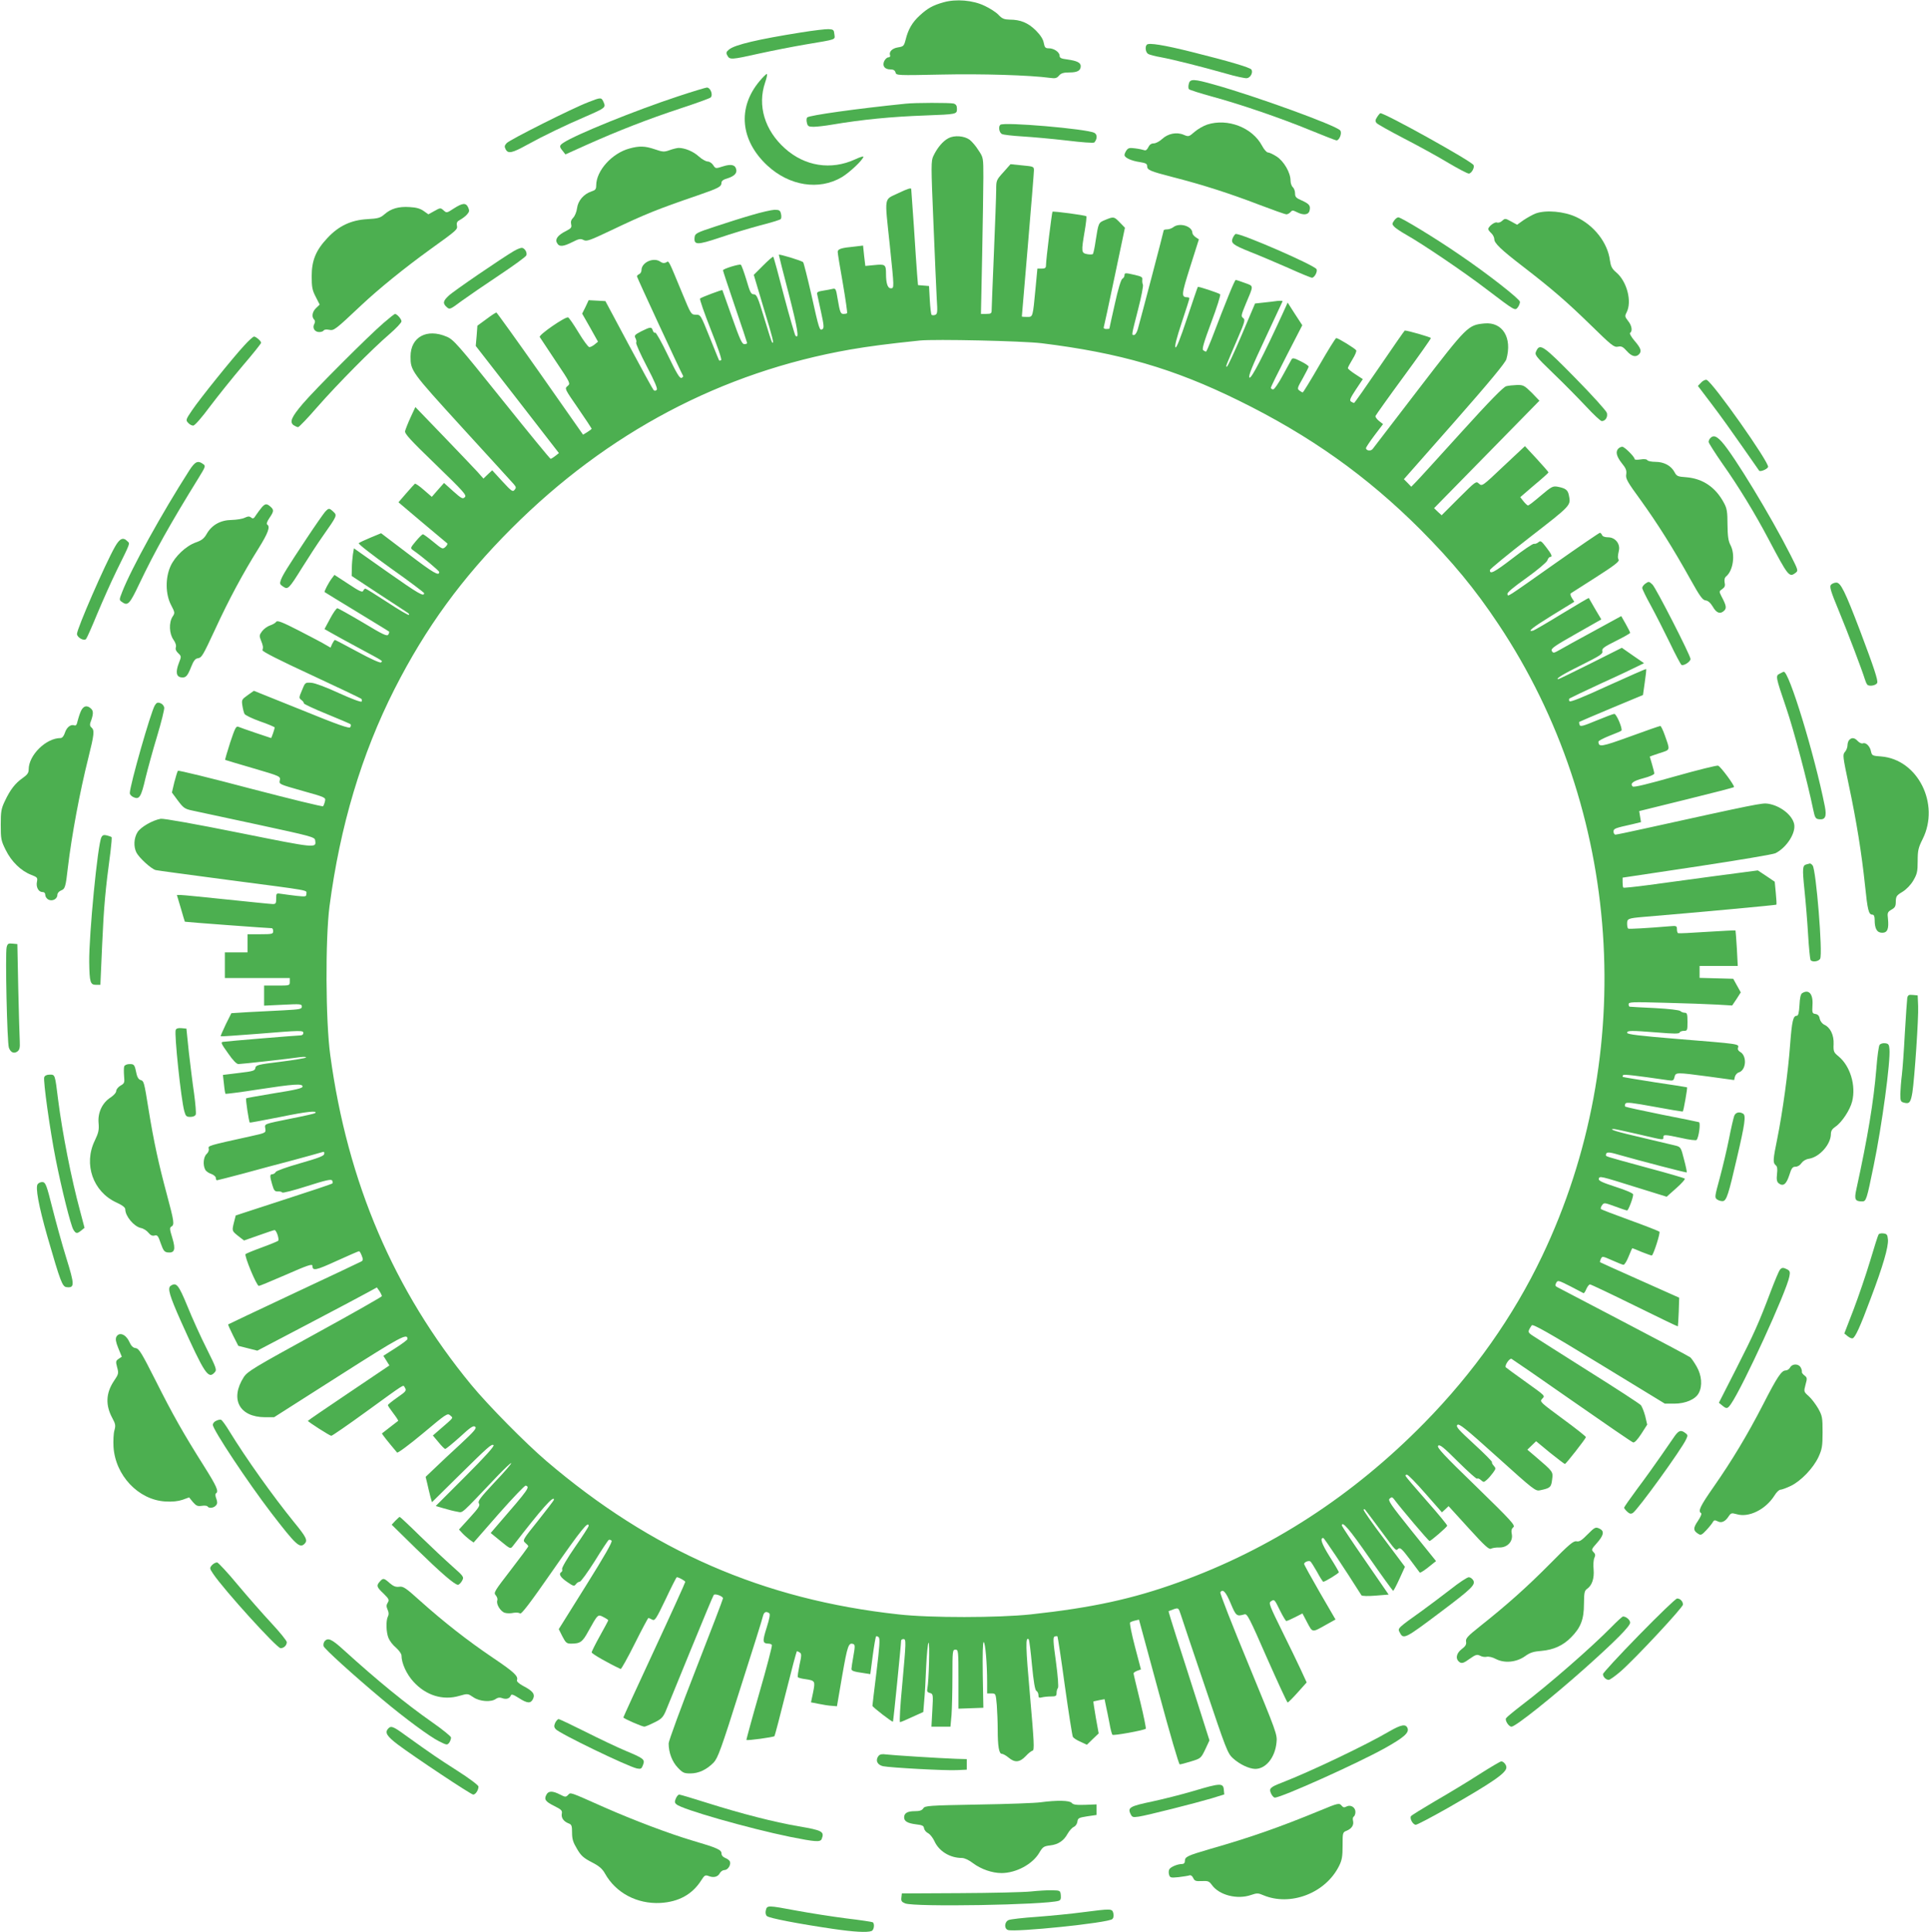 <?xml version="1.0" standalone="no"?>
<!DOCTYPE svg PUBLIC "-//W3C//DTD SVG 20010904//EN"
 "http://www.w3.org/TR/2001/REC-SVG-20010904/DTD/svg10.dtd">
<svg version="1.0" xmlns="http://www.w3.org/2000/svg"
 width="1278pt" height="1280pt" viewBox="0 0 1278 1280"
 preserveAspectRatio="xMidYMid meet">
<g transform="translate(0,1280) scale(0.1,-0.1)"
fill="#4caf50" stroke="none">
<path d="M6252 12785 c-71 -20 -106 -39 -159 -88 -49 -45 -76 -91 -93 -160
-11 -42 -14 -45 -51 -51 -38 -6 -61 -29 -52 -53 3 -7 -3 -13 -11 -13 -9 0 -21
-11 -28 -25 -14 -32 3 -55 42 -55 19 0 29 -6 33 -20 5 -20 11 -20 304 -14 270
6 586 -4 720 -22 34 -5 45 -2 59 15 14 16 30 21 69 21 53 0 75 12 75 42 0 23
-25 35 -88 44 -41 5 -52 10 -52 25 0 23 -37 49 -71 49 -23 0 -28 5 -34 36 -4
24 -22 52 -53 83 -51 50 -101 71 -173 71 -36 1 -50 6 -74 32 -16 17 -58 44
-93 60 -77 37 -188 46 -270 23z"/>
<path d="M5307 12585 c-283 -45 -438 -81 -477 -113 -19 -16 -21 -22 -11 -40
15 -29 27 -28 210 13 86 19 224 46 306 60 213 36 197 30 193 68 -3 29 -6 32
-38 34 -19 1 -102 -9 -183 -22z"/>
<path d="M7598 12504 c-14 -14 -8 -53 10 -62 9 -5 46 -15 82 -21 86 -16 275
-64 427 -107 68 -20 133 -34 144 -32 24 3 42 38 30 57 -9 14 -148 55 -396 117
-184 46 -284 62 -297 48z"/>
<path d="M5031 12261 c-146 -175 -126 -391 52 -557 146 -136 343 -167 494 -78
52 31 143 117 143 136 0 4 -25 -4 -55 -18 -159 -73 -333 -46 -465 73 -134 120
-183 284 -131 436 11 32 16 57 11 57 -4 0 -27 -22 -49 -49z"/>
<path d="M7876 12244 c-4 -15 -3 -31 1 -35 5 -5 74 -27 154 -49 191 -52 456
-143 653 -224 88 -36 164 -66 171 -66 19 0 38 50 24 66 -27 33 -561 227 -833
303 -138 39 -162 40 -170 5z"/>
<path d="M4490 12161 c-282 -93 -674 -252 -756 -306 -29 -19 -30 -26 -6 -55
l18 -23 140 63 c212 95 411 172 620 241 104 34 195 67 202 73 18 17 -1 66 -25
66 -10 -1 -97 -27 -193 -59z"/>
<path d="M3900 12124 c-106 -40 -523 -250 -543 -272 -15 -16 -16 -24 -7 -41
16 -31 42 -26 143 30 107 59 250 128 392 189 124 54 130 58 114 93 -15 33 -17
33 -99 1z"/>
<path d="M6000 12113 c-326 -33 -638 -77 -652 -91 -5 -5 -6 -21 -2 -36 5 -22
11 -26 44 -26 20 0 75 6 121 14 201 34 395 53 619 61 209 8 210 8 210 44 0 21
-6 30 -22 35 -24 6 -256 6 -318 -1z"/>
<path d="M9124 12025 c-13 -20 -14 -28 -4 -40 6 -8 89 -54 183 -103 95 -49
226 -121 292 -161 66 -39 127 -71 136 -71 18 0 41 42 31 57 -18 28 -584 343
-617 343 -2 0 -12 -11 -21 -25z"/>
<path d="M7999 11975 c-25 -8 -63 -30 -84 -48 -38 -33 -40 -34 -73 -20 -47 20
-104 8 -143 -28 -17 -16 -42 -29 -55 -29 -16 0 -28 -8 -36 -25 -8 -17 -17 -24
-27 -20 -8 3 -35 9 -60 12 -36 5 -46 3 -57 -12 -8 -11 -14 -25 -14 -32 0 -18
46 -39 103 -47 37 -6 47 -11 47 -26 0 -27 18 -34 176 -75 195 -50 372 -107
565 -181 92 -35 173 -64 182 -64 8 0 20 7 27 15 11 13 15 13 41 0 44 -23 78
-19 85 9 8 33 -1 45 -52 68 -37 16 -44 23 -44 47 0 16 -7 34 -15 41 -8 7 -15
27 -15 44 0 52 -44 128 -92 159 -23 15 -49 27 -58 27 -8 0 -26 20 -39 45 -64
120 -227 183 -362 140z"/>
<path d="M6627 11973 c-14 -13 -7 -52 11 -61 9 -5 71 -12 137 -16 66 -4 198
-16 293 -27 98 -12 177 -18 182 -13 20 23 21 53 0 64 -49 26 -603 74 -623 53z"/>
<path d="M6283 11884 c-35 -18 -73 -62 -99 -117 -16 -33 -16 -61 0 -438 9
-222 19 -450 22 -506 6 -90 5 -103 -10 -109 -9 -4 -20 -3 -24 0 -4 4 -9 49
-12 99 l-5 92 -36 3 -37 3 -6 72 c-3 40 -13 180 -21 312 -9 132 -17 246 -18
253 -1 9 -28 0 -84 -27 -99 -48 -93 -11 -58 -345 30 -290 30 -286 6 -286 -20
0 -31 34 -31 95 0 62 -5 66 -75 59 l-62 -6 -8 67 -7 68 -59 -7 c-86 -8 -109
-16 -109 -35 0 -9 15 -103 34 -208 18 -106 31 -195 28 -198 -3 -3 -13 -5 -23
-5 -20 0 -24 9 -40 103 -10 63 -13 68 -33 63 -11 -3 -40 -8 -64 -12 -33 -5
-41 -10 -38 -23 2 -9 14 -63 26 -120 19 -86 20 -105 9 -112 -19 -12 -22 -3
-74 231 -26 113 -50 208 -54 213 -10 10 -161 56 -161 49 0 -3 29 -120 66 -260
59 -230 71 -303 44 -276 -4 5 -39 124 -76 264 -36 140 -68 257 -71 259 -2 3
-32 -23 -66 -57 l-63 -63 66 -222 c61 -200 71 -241 55 -225 -3 2 -26 75 -52
161 -42 139 -50 157 -69 157 -18 0 -25 13 -49 96 -16 52 -32 97 -37 100 -10 6
-118 -27 -118 -37 0 -4 36 -113 80 -242 44 -128 80 -237 80 -240 0 -4 -8 -7
-19 -7 -15 0 -30 33 -81 178 -34 97 -63 178 -64 180 -4 3 -140 -48 -148 -56
-4 -4 28 -96 71 -205 44 -110 75 -200 69 -203 -5 -3 -11 -4 -13 -3 -2 2 -30
72 -63 154 -60 149 -60 150 -92 150 -31 0 -32 2 -89 140 -97 234 -88 217 -108
206 -13 -6 -24 -5 -38 5 -44 32 -125 -4 -125 -56 0 -11 -7 -23 -15 -26 -8 -4
-15 -10 -15 -15 0 -8 292 -637 306 -660 2 -4 -3 -9 -11 -13 -12 -4 -33 32 -90
150 -41 86 -79 153 -84 150 -5 -4 -12 3 -16 14 -8 26 -15 25 -76 -5 -44 -23
-48 -28 -39 -45 6 -11 8 -25 5 -30 -4 -6 28 -76 70 -157 54 -103 73 -149 66
-156 -7 -7 -14 -8 -21 -1 -5 5 -79 140 -164 299 l-155 290 -55 3 -56 3 -21
-45 -22 -44 53 -93 52 -93 -22 -18 c-12 -10 -28 -18 -35 -18 -8 0 -40 44 -72
97 -32 53 -63 98 -69 100 -19 6 -196 -116 -188 -130 4 -6 52 -79 106 -160 98
-146 99 -148 78 -165 -20 -17 -19 -18 70 -147 49 -71 89 -132 90 -135 0 -3
-13 -13 -29 -23 l-28 -17 -284 405 c-156 222 -287 404 -290 404 -4 1 -34 -19
-66 -43 l-60 -44 -5 -67 -6 -67 276 -355 275 -355 -24 -19 c-13 -10 -27 -19
-31 -19 -4 0 -149 177 -323 394 -291 363 -320 396 -365 415 -132 57 -240 -2
-240 -131 0 -95 4 -100 343 -472 177 -193 330 -362 341 -374 16 -19 17 -24 5
-38 -12 -15 -20 -9 -81 57 l-67 73 -29 -27 -29 -28 -38 43 c-22 24 -123 130
-226 237 l-187 194 -32 -69 c-17 -37 -33 -78 -36 -90 -4 -17 32 -57 203 -222
186 -180 206 -203 193 -216 -14 -14 -22 -10 -77 39 l-61 55 -41 -46 -40 -46
-52 45 c-29 26 -56 44 -60 42 -4 -3 -30 -32 -58 -64 l-51 -59 157 -133 c87
-73 161 -135 166 -139 4 -3 -1 -14 -12 -24 -18 -16 -21 -15 -79 33 -34 28 -65
51 -70 51 -5 0 -26 -21 -47 -46 -36 -43 -37 -46 -19 -59 62 -43 174 -137 174
-145 0 -29 -38 -7 -202 118 l-183 139 -70 -29 c-38 -16 -73 -32 -78 -37 -5 -5
91 -79 212 -166 122 -86 221 -161 221 -165 0 -26 -36 -5 -241 139 l-224 158
-7 -41 c-3 -23 -7 -64 -7 -92 l-1 -50 182 -120 c100 -65 186 -122 192 -126 6
-4 8 -9 5 -12 -3 -4 -67 34 -143 84 -75 49 -141 90 -145 90 -5 0 -11 -7 -15
-15 -4 -12 -26 -2 -98 46 l-92 60 -16 -21 c-23 -30 -54 -90 -49 -93 2 -2 99
-61 214 -131 116 -71 212 -129 213 -131 2 -2 0 -11 -5 -19 -8 -14 -34 -2 -168
79 -88 52 -165 95 -170 95 -6 0 -28 -31 -48 -69 l-37 -69 42 -24 c24 -14 108
-60 188 -103 169 -91 156 -83 144 -94 -5 -5 -68 23 -154 70 -80 43 -148 79
-151 79 -3 0 -11 -12 -18 -26 l-11 -25 -33 19 c-17 11 -96 52 -175 93 -113 58
-145 70 -152 59 -4 -7 -23 -18 -41 -24 -18 -6 -41 -23 -53 -39 -18 -24 -19
-31 -7 -60 14 -35 16 -45 10 -65 -3 -8 111 -66 321 -163 179 -83 329 -155 334
-159 4 -5 5 -13 2 -18 -4 -6 -65 17 -149 55 -84 39 -159 67 -183 69 -42 3 -42
3 -63 -49 -21 -49 -21 -52 -4 -65 10 -7 17 -17 16 -22 -1 -4 66 -36 150 -70
84 -34 155 -65 159 -68 4 -4 3 -13 -1 -20 -6 -11 -80 15 -323 114 l-316 127
-41 -29 c-39 -28 -41 -31 -35 -69 3 -22 10 -47 14 -55 5 -9 51 -31 104 -50 53
-18 96 -37 96 -40 0 -9 -21 -70 -24 -70 -3 0 -200 67 -218 75 -14 5 -22 -12
-53 -105 -20 -62 -35 -114 -33 -115 2 -1 85 -26 185 -55 181 -53 182 -54 177
-80 -6 -26 -5 -26 150 -70 154 -43 155 -44 149 -69 -3 -14 -9 -29 -12 -33 -4
-4 -220 49 -481 117 -260 69 -477 122 -481 118 -4 -4 -14 -39 -24 -76 l-16
-68 40 -54 c36 -48 46 -55 93 -65 29 -6 224 -48 433 -93 356 -77 380 -83 383
-104 8 -54 15 -55 -503 49 -288 58 -502 96 -520 93 -55 -10 -133 -55 -154 -89
-24 -39 -27 -95 -7 -135 19 -36 99 -109 128 -116 13 -3 228 -32 478 -65 565
-74 520 -66 520 -92 0 -19 -4 -20 -62 -14 -35 4 -80 10 -100 13 -38 6 -38 6
-38 -31 0 -31 -3 -36 -22 -36 -13 0 -149 14 -303 30 -154 16 -292 30 -307 30
l-26 0 26 -87 c14 -49 26 -89 27 -90 0 -2 554 -43 576 -43 5 0 9 -9 9 -20 0
-18 -7 -20 -85 -20 l-85 0 0 -60 0 -60 -75 0 -75 0 0 -85 0 -85 215 0 215 0 0
-25 c0 -25 -1 -25 -85 -25 l-85 0 0 -67 0 -66 125 6 c117 6 125 5 125 -12 0
-17 -12 -19 -122 -25 -68 -4 -173 -9 -234 -12 l-111 -7 -37 -74 c-20 -42 -35
-77 -34 -79 2 -2 112 6 243 16 294 24 305 24 305 5 0 -8 -8 -15 -18 -15 -20 0
-484 -38 -515 -43 -16 -2 -10 -14 33 -74 33 -48 57 -73 70 -73 19 0 328 34
410 46 25 3 41 2 37 -3 -5 -4 -81 -17 -170 -28 -148 -18 -162 -22 -165 -41 -3
-18 -14 -22 -109 -33 l-106 -13 7 -61 c3 -33 8 -62 10 -64 2 -2 98 10 212 28
242 37 299 41 299 20 0 -11 -45 -22 -185 -44 -102 -17 -187 -32 -189 -34 -5
-3 18 -155 24 -161 1 -1 94 16 205 38 175 36 247 43 228 25 -2 -3 -72 -19
-154 -35 -192 -39 -181 -35 -176 -68 4 -28 4 -28 -100 -51 -282 -62 -280 -62
-275 -82 3 -10 -3 -25 -14 -35 -21 -19 -26 -73 -9 -104 5 -10 23 -23 40 -28
16 -6 30 -18 30 -26 0 -9 3 -16 8 -16 4 0 81 20 172 44 91 25 240 65 332 89
92 25 176 48 188 52 17 6 21 3 18 -11 -2 -13 -39 -27 -158 -61 -88 -25 -158
-50 -163 -58 -4 -8 -15 -15 -22 -15 -18 0 -18 -12 -1 -70 11 -38 17 -45 37
-44 13 1 26 -2 29 -7 3 -5 77 14 164 42 126 40 161 48 167 37 4 -7 5 -16 1
-19 -4 -4 -150 -53 -324 -109 l-316 -103 -11 -43 c-15 -60 -15 -59 27 -93 l39
-30 97 34 c53 19 101 35 105 35 13 0 33 -62 24 -71 -5 -4 -53 -24 -108 -44
-55 -20 -103 -40 -108 -44 -10 -10 73 -211 88 -211 6 0 82 32 170 70 155 68
185 78 185 63 1 -35 21 -31 159 32 79 36 146 65 150 65 4 0 12 -14 18 -30 10
-25 9 -32 -5 -39 -9 -5 -210 -100 -447 -211 -236 -111 -431 -203 -433 -205 -2
-2 13 -34 32 -73 l35 -69 63 -16 63 -16 345 181 c190 100 368 194 396 210 l51
28 17 -24 c9 -14 16 -29 16 -34 0 -4 -200 -118 -443 -251 -403 -221 -446 -247
-471 -284 -94 -146 -31 -266 140 -267 l60 0 430 274 c413 263 454 285 454 244
0 -5 -36 -32 -80 -60 l-80 -51 20 -32 20 -32 -270 -182 c-149 -100 -270 -183
-270 -185 0 -6 145 -99 155 -99 6 0 109 71 230 159 265 192 245 180 256 163
14 -23 12 -26 -51 -70 -33 -23 -60 -45 -60 -49 0 -4 16 -28 36 -54 20 -26 34
-48 32 -50 -1 -1 -25 -19 -53 -41 -27 -21 -52 -40 -54 -42 -3 -2 39 -55 100
-127 4 -5 81 52 171 127 155 130 163 136 181 119 21 -19 28 -9 -77 -100 l-38
-33 37 -44 c20 -25 40 -45 45 -45 5 0 49 36 97 79 70 65 90 78 101 68 12 -9
-5 -29 -94 -112 -60 -55 -137 -127 -171 -160 l-63 -60 11 -45 c5 -25 15 -63
20 -84 l11 -39 166 164 c212 209 228 223 242 214 8 -5 -57 -77 -185 -205
l-198 -198 54 -16 c30 -9 70 -19 89 -22 39 -6 13 -29 263 234 49 51 91 91 94
88 3 -3 -46 -60 -110 -127 -96 -103 -113 -125 -104 -140 9 -14 -2 -30 -61 -95
l-71 -78 22 -24 c12 -13 34 -32 48 -43 l27 -19 167 191 c92 104 172 188 178
186 29 -9 24 -18 -184 -258 l-48 -56 65 -53 c66 -54 66 -54 83 -32 188 244
273 340 271 305 -1 -5 -48 -66 -105 -138 -102 -127 -104 -130 -85 -147 11 -9
20 -19 20 -23 0 -4 -52 -74 -116 -157 -108 -140 -115 -151 -100 -167 9 -10 14
-25 11 -34 -10 -24 22 -76 51 -83 13 -4 39 -4 56 0 17 3 36 2 43 -4 9 -8 66
67 221 290 185 266 234 326 234 290 0 -6 -41 -69 -91 -141 -50 -72 -88 -137
-85 -145 3 -7 1 -16 -4 -19 -21 -13 -8 -35 37 -66 42 -29 47 -30 58 -16 7 10
18 17 26 17 8 1 52 62 99 136 46 75 88 138 93 141 5 3 13 1 19 -5 7 -7 -46
-100 -170 -298 l-180 -288 24 -48 c22 -42 28 -48 57 -48 62 0 76 10 116 84 63
113 62 111 99 92 18 -9 32 -19 32 -21 0 -3 -25 -49 -55 -103 -30 -54 -55 -104
-55 -110 0 -9 110 -72 192 -110 4 -2 46 73 93 167 47 94 88 171 91 171 3 0 14
-5 25 -11 18 -9 25 2 89 135 38 81 71 146 74 146 13 0 56 -24 56 -31 0 -5 -92
-208 -205 -451 -113 -243 -205 -444 -205 -447 0 -7 124 -61 139 -61 6 0 35 12
65 27 46 22 58 34 75 72 10 25 85 208 166 406 81 198 150 364 154 368 10 10
61 -9 61 -23 0 -6 -81 -218 -180 -471 -99 -253 -180 -474 -180 -490 0 -61 23
-121 60 -160 33 -35 42 -39 84 -39 55 0 108 25 154 72 28 30 49 86 176 489 80
249 148 466 151 482 7 27 20 33 41 19 8 -5 3 -34 -17 -97 -29 -92 -27 -104 13
-105 9 0 19 -4 22 -9 3 -5 -34 -148 -83 -317 -49 -170 -87 -311 -86 -312 6 -6
179 18 186 25 3 5 37 133 75 286 38 152 71 277 74 277 3 0 11 -4 19 -9 12 -8
12 -19 -2 -82 -8 -40 -14 -77 -11 -81 2 -4 24 -10 48 -13 67 -10 68 -12 53
-88 l-14 -66 51 -10 c28 -6 67 -12 86 -13 l35 -3 35 204 c35 200 42 220 74
208 11 -4 11 -18 0 -79 -7 -40 -13 -78 -13 -85 -1 -13 15 -19 80 -28 l45 -7
16 122 c9 67 19 124 22 128 4 3 12 0 18 -6 9 -9 5 -64 -15 -229 -15 -120 -27
-221 -27 -225 0 -8 132 -110 136 -105 3 3 54 513 54 537 0 5 7 10 15 10 19 0
19 -9 -8 -307 -13 -134 -19 -243 -14 -243 5 0 41 15 81 34 l73 33 6 74 c4 41
10 143 13 227 4 84 11 155 16 158 9 6 2 -255 -8 -304 -4 -18 0 -25 17 -29 21
-6 22 -9 16 -115 l-6 -108 63 0 63 0 7 77 c3 42 6 156 6 255 0 171 1 178 20
178 19 0 20 -7 20 -195 l0 -196 83 3 82 3 -4 218 c-2 137 0 217 6 217 11 0 23
-145 23 -267 l0 -73 29 0 c28 0 28 -1 35 -77 3 -42 6 -115 6 -162 0 -112 9
-161 27 -161 8 0 28 -11 45 -25 41 -35 74 -32 113 9 17 19 38 35 46 37 13 3
10 55 -17 364 -29 327 -31 395 -8 373 3 -4 13 -80 21 -170 11 -113 20 -165 29
-171 8 -4 14 -17 14 -29 0 -16 4 -19 23 -14 12 3 39 6 60 6 32 0 37 3 37 23 0
13 4 27 9 33 5 5 0 76 -13 173 -19 135 -20 164 -9 168 8 3 16 3 19 1 2 -3 25
-151 49 -329 25 -178 49 -330 53 -337 4 -7 26 -22 50 -32 l43 -20 39 38 39 37
-19 105 c-10 58 -17 106 -16 107 0 0 17 4 37 8 l37 7 10 -49 c6 -26 16 -77 23
-113 6 -36 15 -69 19 -74 7 -7 202 28 221 40 3 2 -13 83 -37 181 -24 98 -44
181 -44 186 0 4 11 12 24 17 l25 9 -40 152 c-22 84 -36 155 -32 159 4 4 20 10
34 13 l25 6 130 -479 c75 -278 134 -480 140 -480 7 0 41 9 76 20 63 19 65 21
93 79 l28 60 -82 258 c-45 142 -107 334 -137 427 -30 93 -53 170 -52 171 2 1
17 7 34 13 31 10 32 10 47 -36 8 -26 81 -243 162 -482 138 -410 148 -437 183
-469 45 -41 107 -70 148 -71 70 0 131 74 141 174 6 54 1 66 -186 520 -106 256
-190 470 -186 476 16 25 36 4 68 -72 36 -86 40 -89 92 -74 18 6 33 -24 149
-289 72 -162 133 -295 137 -295 4 0 34 30 67 67 l59 66 -42 91 c-23 50 -74
154 -112 231 -95 193 -100 205 -82 216 22 14 23 13 59 -61 19 -38 38 -70 42
-70 5 0 31 11 58 25 l49 25 32 -61 c36 -67 30 -67 126 -13 l61 34 -104 179
c-57 99 -104 184 -104 189 0 12 29 24 41 17 5 -3 25 -35 45 -70 19 -36 38 -65
41 -65 12 0 103 56 103 63 0 4 -27 51 -61 104 -53 85 -66 123 -42 123 6 0 138
-198 253 -380 3 -5 45 -6 93 -2 l87 7 -155 225 c-85 123 -155 228 -155 232 0
35 50 -23 181 -212 84 -121 156 -220 159 -220 3 0 22 36 42 80 l36 79 -140
187 c-77 102 -137 188 -134 192 3 3 8 3 9 1 2 -2 46 -60 97 -129 115 -155 106
-146 124 -131 12 10 25 -2 77 -71 34 -46 64 -85 65 -87 4 -4 36 17 78 52 l30
24 -162 201 c-140 175 -159 202 -145 213 12 11 17 11 27 -2 52 -69 230 -279
237 -279 9 0 112 89 117 101 2 4 -59 78 -135 164 -76 86 -139 160 -141 166 -2
5 2 9 10 8 7 0 62 -56 122 -125 l109 -124 22 20 22 21 132 -145 c107 -118 136
-144 149 -137 10 5 35 9 56 8 52 -1 91 40 82 88 -5 23 -2 36 10 46 15 12 -11
41 -247 271 -215 208 -262 259 -251 269 10 11 35 -9 132 -106 66 -65 122 -116
126 -112 4 4 16 0 26 -10 17 -15 19 -15 39 3 12 10 30 32 41 47 19 26 19 29 4
46 -9 10 -14 20 -11 23 3 3 -50 57 -118 119 -104 96 -123 116 -112 128 11 12
54 -23 265 -213 241 -217 253 -227 283 -220 68 14 74 20 80 71 7 53 8 51 -111
153 l-53 45 29 28 29 28 92 -76 c51 -41 96 -75 99 -75 7 1 135 164 139 178 1
4 -67 58 -153 121 -149 110 -154 114 -138 132 21 23 29 15 -116 119 -63 45
-119 86 -123 90 -12 10 23 62 37 57 6 -3 187 -127 401 -277 215 -150 397 -275
405 -277 10 -2 29 19 54 57 l39 61 -13 56 c-8 30 -21 63 -29 73 -9 10 -164
111 -346 225 -181 115 -347 219 -367 233 -38 25 -39 27 -10 71 7 10 109 -47
446 -253 l436 -266 62 0 c75 0 142 29 163 71 25 47 19 117 -14 174 -16 28 -35
56 -43 62 -7 6 -204 111 -438 233 -234 122 -433 227 -443 232 -14 7 -15 13 -7
28 10 19 14 18 93 -22 45 -24 85 -44 88 -46 4 -1 12 11 19 28 7 16 18 30 24
30 6 0 139 -63 295 -140 156 -77 285 -139 287 -138 1 2 4 45 6 96 l3 94 -260
116 c-143 64 -262 117 -264 119 -2 1 0 12 5 22 9 19 11 19 74 -9 36 -16 70
-30 76 -30 7 0 22 25 34 55 12 30 23 55 24 55 2 0 31 -11 65 -26 35 -14 64
-24 66 -22 15 20 56 151 49 157 -5 5 -92 39 -194 76 -102 37 -188 70 -193 74
-4 4 -1 15 7 26 13 18 16 17 85 -8 40 -15 76 -27 81 -27 8 0 40 83 40 106 0 8
-49 29 -115 50 -89 29 -115 41 -113 53 5 21 7 20 247 -55 l203 -63 64 57 c35
31 60 59 56 63 -4 4 -117 37 -252 73 -293 80 -270 73 -270 85 0 19 18 20 81 1
148 -42 451 -121 454 -118 2 2 -6 41 -18 86 -20 80 -22 83 -57 92 -19 5 -116
28 -215 51 -169 39 -233 58 -195 59 8 0 82 -16 164 -35 172 -40 166 -40 166
-20 0 19 8 19 120 -5 51 -12 96 -17 100 -13 15 16 28 114 16 118 -6 2 -117 25
-246 50 -129 26 -238 50 -242 53 -4 4 -4 13 1 20 6 11 44 6 192 -21 101 -19
186 -33 188 -31 5 4 32 157 28 160 -1 1 -96 16 -212 33 -115 18 -211 34 -214
36 -2 3 -1 8 3 12 6 6 76 -2 297 -34 33 -5 37 -3 43 21 8 32 9 32 228 3 l167
-23 5 22 c4 13 15 26 27 29 49 16 54 111 7 136 -12 7 -17 17 -13 28 7 25 8 24
-397 57 -258 21 -338 31 -338 41 0 16 24 16 204 2 105 -9 141 -9 144 0 2 6 15
11 28 11 23 0 24 3 24 60 0 51 -3 60 -18 60 -10 0 -23 5 -29 11 -7 7 -76 15
-170 20 -87 4 -161 8 -165 9 -5 0 -8 7 -8 16 0 16 21 16 243 10 133 -3 287 -9
342 -12 l101 -6 29 43 28 44 -25 45 -25 45 -112 3 -111 3 0 39 0 40 127 0 126
0 -6 116 c-4 64 -8 118 -9 119 -2 2 -86 -3 -188 -9 -102 -7 -188 -11 -192 -9
-5 2 -8 15 -8 27 0 21 -3 23 -47 19 -154 -13 -269 -19 -275 -16 -5 2 -8 17 -8
33 0 33 5 36 110 45 361 30 876 78 879 81 2 2 0 37 -4 78 l-7 74 -56 38 -56
37 -281 -37 c-154 -21 -353 -48 -443 -60 -90 -12 -165 -20 -167 -17 -3 2 -5
18 -5 35 l0 31 493 74 c270 41 505 80 520 88 75 38 138 137 123 196 -15 60
-94 120 -173 132 -37 6 -74 -1 -818 -165 -99 -22 -186 -40 -192 -40 -7 0 -13
9 -13 20 0 20 7 23 129 50 l53 13 -6 36 -6 37 312 77 c171 42 314 79 316 82 7
7 -88 136 -105 142 -9 3 -137 -29 -286 -71 -176 -50 -273 -74 -280 -67 -20 20
3 37 72 55 39 10 71 24 71 31 0 6 -7 34 -15 61 -8 27 -15 50 -15 51 0 1 29 11
65 23 74 24 71 15 33 123 -11 31 -24 57 -28 57 -5 0 -95 -31 -201 -70 -191
-69 -208 -72 -209 -34 0 6 33 23 73 39 39 15 75 30 79 34 10 10 -32 111 -47
111 -7 0 -60 -20 -118 -44 -89 -37 -107 -42 -112 -29 -3 9 -4 18 -2 20 3 2 98
43 213 91 l209 87 12 85 c7 46 11 86 9 87 -2 2 -115 -48 -252 -110 -165 -76
-251 -111 -256 -103 -4 6 -4 14 0 18 4 3 99 49 212 101 113 51 222 103 243
114 l39 19 -74 51 -73 51 -207 -104 c-114 -57 -211 -104 -214 -104 -23 0 34
35 156 95 122 61 140 73 136 90 -5 18 9 28 89 68 52 26 95 50 95 54 0 5 -14
31 -30 60 l-29 51 -183 -100 c-101 -55 -202 -110 -225 -124 -39 -22 -43 -23
-52 -7 -8 15 14 31 159 113 l169 96 -41 69 c-22 39 -41 71 -42 73 -2 1 -81
-46 -177 -104 -96 -59 -182 -109 -191 -112 -46 -12 -6 20 127 102 l145 89 -16
25 c-9 14 -12 27 -7 31 5 3 80 51 166 106 116 74 156 104 151 115 -7 17 -7 22
2 65 8 44 -26 85 -72 85 -22 0 -37 6 -40 15 -4 8 -10 15 -14 15 -5 0 -138 -91
-297 -203 -339 -239 -310 -220 -316 -203 -4 9 39 45 125 106 74 53 133 103
139 116 4 13 13 24 19 24 17 0 11 16 -26 64 -32 42 -38 46 -52 33 -10 -8 -22
-12 -29 -10 -7 2 -71 -41 -143 -97 -121 -93 -151 -108 -149 -77 0 7 119 104
264 217 277 215 273 210 259 279 -7 35 -22 46 -74 56 -32 6 -41 1 -112 -59
-42 -36 -80 -66 -85 -65 -4 0 -18 13 -30 28 l-21 27 93 80 c52 43 94 81 94 84
0 3 -35 43 -78 90 l-78 84 -142 -133 c-139 -132 -142 -134 -162 -116 -20 19
-21 17 -134 -95 l-114 -114 -25 23 -25 24 349 356 349 356 -51 53 c-49 48 -56
52 -98 51 -25 -1 -57 -4 -71 -8 -18 -4 -113 -101 -294 -301 -147 -162 -282
-311 -301 -330 l-34 -35 -24 25 -25 25 335 380 c233 265 337 391 344 415 40
142 -25 248 -145 237 -109 -11 -113 -14 -435 -433 -162 -211 -300 -391 -306
-399 -12 -16 -44 -11 -44 6 0 5 25 43 56 84 l57 75 -27 21 c-15 12 -25 27 -23
33 3 7 86 124 186 260 100 136 181 251 181 256 0 6 -153 50 -173 50 -2 0 -77
-108 -167 -240 -90 -132 -166 -240 -169 -240 -3 0 -12 4 -20 9 -12 8 -6 22 32
80 l46 69 -49 32 c-28 18 -50 36 -50 41 0 5 14 31 31 59 17 27 28 54 24 59 -7
12 -119 81 -132 81 -5 0 -55 -81 -112 -180 -57 -99 -107 -180 -110 -180 -4 0
-14 6 -23 13 -15 11 -12 19 23 80 21 38 39 73 39 78 0 5 -23 21 -52 35 -43 22
-54 24 -61 13 -4 -8 -31 -56 -58 -106 -28 -52 -56 -93 -64 -93 -8 0 -15 5 -15
11 0 6 47 101 104 212 l104 202 -49 75 -48 75 -34 -75 c-131 -285 -208 -433
-219 -422 -9 9 16 71 102 254 62 134 115 246 117 251 3 4 -13 5 -34 3 -21 -3
-63 -8 -93 -11 l-55 -6 -89 -210 c-49 -115 -93 -209 -98 -209 -9 0 -8 1 72
188 48 111 51 124 36 135 -15 11 -13 19 17 92 54 128 55 118 -5 140 -29 11
-57 20 -61 20 -7 0 -62 -135 -160 -392 -18 -46 -34 -83 -37 -83 -3 0 -11 4
-18 9 -10 6 2 48 53 185 37 98 63 181 59 186 -11 9 -144 53 -148 49 -2 -2 -34
-96 -71 -207 -45 -136 -71 -200 -77 -194 -7 7 7 61 41 164 28 84 51 156 51
161 0 4 -6 7 -12 7 -43 1 -42 14 17 201 l58 183 -21 14 c-12 8 -22 21 -22 28
0 45 -84 71 -126 39 -10 -8 -29 -15 -41 -15 -13 0 -23 -3 -23 -6 0 -7 -155
-597 -172 -656 -6 -21 -17 -38 -25 -38 -17 0 -18 -7 27 169 22 85 36 159 32
165 -3 6 -5 20 -4 32 3 17 -5 22 -48 32 -65 15 -70 15 -70 -3 0 -7 -6 -18 -14
-22 -9 -5 -29 -70 -50 -167 -20 -88 -36 -161 -36 -163 0 -2 -9 -3 -21 -3 -13
0 -19 5 -16 13 2 6 35 157 72 335 l68 323 -34 35 c-38 39 -40 40 -96 17 -46
-19 -45 -18 -64 -138 -6 -44 -15 -83 -18 -88 -4 -4 -22 -4 -39 -1 -38 8 -39
15 -16 151 9 52 14 97 11 100 -8 7 -218 35 -224 30 -4 -5 -43 -317 -43 -354 0
-18 -6 -23 -28 -23 l-29 0 -12 -127 c-19 -199 -17 -193 -57 -193 -19 0 -34 1
-34 3 0 1 18 214 40 472 22 259 40 482 40 496 0 25 -2 26 -77 33 l-78 8 -47
-53 c-47 -52 -48 -54 -48 -118 0 -36 -7 -223 -15 -416 -8 -192 -15 -362 -15
-377 0 -25 -3 -28 -36 -28 l-35 0 8 388 c4 213 8 446 8 517 0 130 0 131 -33
180 -17 28 -44 58 -58 69 -36 26 -101 31 -141 10z m617 -1358 c518 -64 874
-167 1307 -380 472 -232 849 -500 1204 -855 211 -212 361 -393 516 -626 820
-1229 931 -2845 289 -4189 -190 -398 -453 -771 -780 -1104 -473 -482 -1018
-836 -1626 -1055 -307 -111 -575 -169 -980 -213 -214 -23 -668 -24 -878 0
-896 98 -1635 421 -2332 1016 -139 119 -385 368 -498 505 -512 622 -820 1341
-934 2185 -31 225 -33 767 -5 985 70 532 212 1008 431 1440 207 407 446 735
776 1065 635 635 1392 1035 2242 1184 121 21 250 38 463 60 103 10 677 -3 805
-18z"/>
<path d="M4170 11816 c-115 -31 -219 -146 -220 -243 0 -27 -5 -33 -33 -42 -50
-17 -88 -61 -94 -111 -3 -24 -15 -52 -25 -62 -14 -14 -18 -27 -14 -44 5 -20 0
-27 -31 -43 -57 -28 -77 -55 -63 -80 14 -28 40 -26 102 5 43 22 54 24 74 14
20 -11 40 -4 181 63 229 109 303 139 577 233 139 48 156 57 156 84 0 11 13 21
39 28 44 14 64 33 59 58 -6 32 -33 39 -87 22 -50 -16 -50 -16 -66 8 -8 13 -25
24 -37 24 -11 0 -38 15 -59 34 -36 33 -92 56 -134 56 -11 -1 -38 -7 -59 -15
-36 -13 -46 -12 -98 6 -65 22 -103 23 -168 5z"/>
<path d="M3007 11419 c-47 -31 -48 -31 -68 -13 -20 18 -22 18 -61 -4 l-40 -22
-31 22 c-22 16 -50 24 -93 26 -73 5 -124 -10 -167 -48 -28 -24 -42 -28 -114
-32 -106 -6 -188 -44 -262 -123 -78 -82 -106 -150 -106 -255 0 -73 4 -93 27
-137 l26 -51 -24 -23 c-25 -24 -31 -58 -13 -76 7 -7 8 -17 1 -30 -14 -26 3
-53 33 -53 13 0 27 5 30 11 4 6 19 7 35 4 32 -7 39 -2 213 162 118 111 289
249 452 367 189 136 187 135 182 163 -3 18 2 27 22 37 14 8 35 23 45 35 16 18
17 25 8 46 -15 33 -37 31 -95 -6z"/>
<path d="M4980 11375 c-63 -18 -173 -53 -245 -77 -119 -39 -130 -45 -133 -69
-6 -53 15 -54 165 -4 76 26 196 62 267 81 71 18 133 37 138 42 5 5 6 21 2 36
-5 22 -11 26 -43 26 -20 -1 -88 -16 -151 -35z"/>
<path d="M10175 11386 c-21 -8 -58 -29 -82 -45 l-42 -30 -40 22 c-38 21 -40
21 -59 4 -10 -10 -26 -15 -35 -11 -15 5 -57 -27 -57 -44 0 -5 9 -17 20 -27 11
-10 20 -28 20 -40 0 -26 44 -69 190 -181 193 -149 289 -232 448 -387 139 -136
155 -149 181 -144 23 5 33 0 59 -29 31 -35 59 -43 80 -22 20 20 14 40 -28 89
-23 27 -36 50 -30 54 17 11 11 49 -14 79 -21 27 -22 32 -10 55 38 72 3 207
-69 267 -28 24 -35 39 -41 79 -15 117 -105 232 -223 287 -81 38 -201 48 -268
24z"/>
<path d="M9236 11338 c-14 -20 -14 -24 1 -40 9 -10 44 -33 77 -52 109 -61 388
-250 534 -362 191 -145 189 -144 208 -120 8 11 14 27 14 36 0 18 -217 188
-403 314 -154 106 -384 246 -403 246 -7 0 -20 -10 -28 -22z"/>
<path d="M8168 11225 c-16 -36 -2 -47 120 -96 59 -23 171 -71 249 -105 77 -35
148 -64 155 -64 17 0 39 42 30 57 -18 28 -489 233 -534 233 -5 0 -13 -11 -20
-25z"/>
<path d="M3405 11137 c-74 -43 -400 -265 -432 -296 -38 -35 -41 -51 -13 -76
19 -17 22 -16 97 40 43 31 156 109 251 172 96 64 176 122 179 131 7 18 -9 46
-28 50 -8 1 -32 -8 -54 -21z"/>
<path d="M2541 10660 c-99 -85 -454 -440 -534 -534 -76 -89 -90 -122 -62 -143
11 -7 24 -13 30 -13 6 0 64 60 127 133 136 155 364 385 478 483 44 38 80 76
80 85 0 15 -30 49 -43 49 -4 0 -38 -27 -76 -60z"/>
<path d="M1619 10512 c-77 -83 -296 -355 -347 -431 -41 -60 -42 -65 -26 -82 9
-11 25 -19 34 -19 10 0 56 52 112 128 53 70 150 191 217 270 67 78 121 146
121 151 0 11 -34 41 -47 41 -6 0 -35 -26 -64 -58z"/>
<path d="M10178 10474 c-12 -25 -8 -31 113 -148 69 -66 166 -165 216 -218 50
-54 97 -98 105 -98 24 0 41 27 34 54 -3 13 -97 117 -208 230 -214 218 -236
233 -260 180z"/>
<path d="M11271 10266 l-22 -23 94 -124 c52 -68 142 -194 201 -279 59 -85 109
-157 111 -159 9 -8 53 10 59 25 10 27 -366 561 -407 577 -8 3 -25 -5 -36 -17z"/>
<path d="M11332 9898 c-7 -7 -12 -18 -12 -26 0 -7 42 -73 92 -145 106 -150
215 -328 308 -505 127 -240 134 -249 175 -218 20 15 19 17 -32 118 -132 261
-378 665 -456 751 -36 39 -55 45 -75 25z"/>
<path d="M10722 9828 c-20 -20 -13 -51 22 -96 28 -34 34 -49 30 -75 -5 -28 7
-49 96 -171 110 -153 211 -312 329 -524 63 -113 81 -138 101 -140 17 -2 32
-16 48 -42 24 -43 50 -51 76 -25 16 17 13 34 -20 96 -15 30 -15 32 6 46 17 12
21 22 16 43 -3 19 0 33 10 41 47 39 62 146 28 209 -14 27 -18 58 -19 135 0 84
-4 107 -23 142 -55 104 -140 162 -250 171 -57 4 -64 7 -78 34 -22 42 -70 68
-126 68 -26 0 -50 5 -54 11 -4 7 -21 9 -45 5 -22 -3 -39 -3 -39 2 0 15 -67 82
-82 82 -8 0 -19 -5 -26 -12z"/>
<path d="M1254 9683 c-180 -281 -383 -647 -445 -806 -19 -49 -20 -52 -3 -64
41 -30 52 -18 118 121 100 210 204 396 392 700 46 75 48 79 29 92 -34 25 -53
16 -91 -43z"/>
<path d="M1734 9438 c-11 -13 -28 -36 -38 -51 -14 -23 -20 -26 -32 -16 -11 9
-20 9 -42 -1 -15 -8 -54 -14 -88 -15 -73 -1 -131 -33 -165 -93 -17 -30 -34
-43 -72 -56 -65 -23 -139 -93 -168 -159 -34 -77 -33 -183 4 -255 26 -50 27
-53 10 -78 -25 -39 -22 -113 6 -152 14 -20 20 -39 16 -51 -4 -13 2 -26 16 -39
21 -20 21 -22 4 -65 -23 -60 -17 -91 16 -95 31 -4 41 8 67 73 13 34 26 51 40
53 29 5 32 9 120 198 88 191 182 366 284 529 65 104 80 146 58 160 -6 4 0 21
15 43 30 44 31 54 7 75 -25 22 -35 21 -58 -5z"/>
<path d="M2153 9408 c-11 -13 -65 -90 -120 -173 -132 -199 -160 -245 -172
-277 -9 -25 -7 -30 14 -44 33 -22 38 -17 126 124 40 64 102 160 139 212 94
134 95 135 68 160 -27 25 -30 25 -55 -2z"/>
<path d="M762 9178 c-65 -114 -252 -543 -252 -578 0 -23 45 -49 60 -34 5 5 39
81 75 169 37 88 94 216 128 285 93 189 89 177 71 194 -28 29 -51 19 -82 -36z"/>
<path d="M10902 8934 c-12 -8 -22 -22 -22 -29 0 -8 26 -61 57 -117 31 -57 87
-167 125 -245 37 -78 73 -145 78 -148 14 -9 60 21 60 39 0 23 -228 469 -252
493 -22 21 -25 22 -46 7z"/>
<path d="M12130 8925 c-10 -12 -1 -43 53 -173 60 -145 154 -393 172 -452 4
-14 11 -30 16 -36 12 -14 59 -6 66 12 6 17 -21 99 -113 343 -101 265 -129 321
-158 321 -13 0 -29 -7 -36 -15z"/>
<path d="M11792 8337 c-30 -14 -29 -18 42 -227 50 -146 140 -486 178 -670 12
-58 16 -65 39 -68 42 -5 52 18 39 85 -68 343 -240 905 -273 892 -1 0 -13 -5
-25 -12z"/>
<path d="M1026 8127 c-26 -41 -166 -531 -166 -582 0 -9 11 -21 25 -27 38 -17
50 1 79 127 15 61 49 186 77 278 28 93 49 178 47 189 -2 12 -13 25 -25 29 -18
7 -26 4 -37 -14z"/>
<path d="M534 8084 c-8 -19 -17 -49 -21 -65 -4 -21 -10 -28 -20 -25 -24 9 -51
-12 -63 -49 -7 -22 -18 -35 -29 -35 -96 0 -211 -113 -211 -208 0 -23 -9 -35
-40 -57 -49 -34 -83 -78 -118 -153 -24 -50 -27 -69 -27 -157 0 -93 2 -105 33
-167 38 -77 101 -138 168 -164 41 -16 44 -19 39 -45 -8 -35 10 -69 35 -69 13
0 20 -7 20 -20 0 -10 9 -24 20 -30 26 -14 60 3 60 31 0 11 10 23 24 29 27 10
31 22 46 155 25 210 78 496 136 727 38 152 41 180 20 198 -10 8 -12 19 -7 33
20 53 21 76 5 91 -27 27 -54 20 -70 -20z"/>
<path d="M12252 7898 c-7 -7 -12 -23 -12 -37 0 -13 -8 -33 -17 -43 -16 -18
-14 -30 25 -216 52 -244 86 -458 108 -667 17 -165 24 -195 49 -195 10 0 15
-11 15 -34 0 -59 15 -86 50 -86 35 0 45 26 38 94 -5 38 -2 44 23 59 24 13 29
23 29 54 1 34 5 41 44 64 27 17 55 46 72 75 25 43 29 59 29 129 0 70 4 88 33
146 116 232 -32 527 -274 547 -58 4 -62 6 -68 32 -6 35 -34 63 -54 55 -8 -3
-23 3 -34 15 -21 23 -39 25 -56 8z"/>
<path d="M672 7253 c-25 -46 -83 -647 -81 -828 2 -131 7 -150 44 -150 l30 0
12 270 c11 248 21 360 55 612 6 51 10 94 7 97 -2 2 -16 7 -31 11 -20 5 -29 2
-36 -12z"/>
<path d="M11968 7073 c-26 -7 -28 -24 -13 -170 8 -76 19 -209 24 -295 5 -87
13 -162 16 -168 10 -17 54 -11 64 8 18 34 -27 590 -50 618 -6 8 -14 13 -18 13
-3 -1 -13 -3 -23 -6z"/>
<path d="M44 6524 c-10 -40 3 -635 15 -666 12 -32 34 -41 57 -24 14 11 17 25
15 67 -2 30 -6 187 -10 349 l-6 295 -32 3 c-28 3 -33 0 -39 -24z"/>
<path d="M11940 6220 c-10 -6 -16 -32 -18 -79 -3 -51 -8 -71 -18 -71 -24 0
-32 -33 -44 -190 -13 -181 -50 -449 -85 -623 -29 -142 -30 -160 -11 -177 11
-8 13 -24 9 -59 -4 -35 -1 -50 10 -60 30 -24 51 -9 71 52 15 48 22 57 42 57
14 0 30 10 39 24 10 14 29 26 51 29 70 12 144 96 144 164 0 20 9 34 30 48 42
28 97 111 111 168 26 106 -13 234 -90 298 -32 26 -35 32 -33 81 3 60 -22 111
-62 129 -14 7 -26 23 -30 39 -3 20 -12 29 -28 32 -21 3 -23 7 -20 59 5 73 -24
107 -68 79z"/>
<path d="M12636 6188 c-2 -13 -9 -117 -16 -233 -6 -115 -15 -241 -20 -280 -5
-38 -9 -94 -10 -122 0 -48 2 -53 26 -59 34 -9 43 2 54 68 14 90 42 497 38 573
l-3 70 -32 3 c-27 3 -33 -1 -37 -20z"/>
<path d="M1164 5976 c-10 -27 35 -458 57 -538 9 -33 14 -38 40 -38 18 0 32 6
36 16 3 9 -2 71 -11 138 -10 66 -25 191 -35 276 l-16 155 -33 3 c-22 2 -34 -2
-38 -12z"/>
<path d="M12453 5878 c-6 -7 -16 -80 -22 -161 -18 -216 -56 -448 -133 -800
-14 -64 -7 -77 39 -77 27 0 30 10 77 240 54 261 112 689 104 770 -2 29 -7 36
-29 38 -14 2 -30 -3 -36 -10z"/>
<path d="M823 5735 c-3 -9 -3 -37 -1 -64 4 -44 3 -49 -24 -64 -15 -9 -28 -25
-28 -35 0 -11 -16 -29 -37 -43 -55 -35 -86 -100 -80 -169 4 -46 0 -65 -25
-117 -76 -156 -12 -339 143 -410 41 -19 59 -33 59 -46 0 -44 57 -113 103 -123
17 -3 40 -18 50 -31 14 -17 26 -23 41 -19 19 5 24 -2 41 -52 17 -48 24 -57 46
-60 46 -5 54 19 31 95 -18 58 -19 69 -7 76 22 12 19 32 -30 215 -55 205 -86
348 -120 557 -31 192 -31 192 -55 200 -11 3 -21 19 -25 38 -13 63 -15 67 -46
67 -17 0 -32 -6 -36 -15z"/>
<path d="M293 5663 c-8 -21 38 -351 76 -543 39 -197 100 -440 117 -467 17 -28
25 -28 53 -5 l21 17 -29 110 c-59 217 -118 519 -146 739 -21 170 -20 166 -56
166 -18 0 -32 -6 -36 -17z"/>
<path d="M11490 5408 c-5 -13 -21 -81 -35 -153 -14 -71 -42 -188 -61 -259 -34
-125 -35 -130 -18 -143 11 -8 28 -12 39 -11 24 4 37 45 93 288 52 222 60 279
41 291 -24 15 -49 10 -59 -13z"/>
<path d="M250 4955 c-17 -20 6 -144 64 -348 87 -301 99 -332 127 -335 54 -6
54 14 -2 194 -29 93 -70 243 -93 334 -36 144 -44 165 -62 168 -11 2 -27 -4
-34 -13z"/>
<path d="M12446 4621 c-4 -5 -29 -84 -56 -175 -27 -90 -77 -236 -110 -323
l-61 -158 22 -18 c12 -10 27 -16 33 -14 17 5 50 76 119 262 82 216 119 344
115 392 -3 33 -7 38 -30 41 -14 2 -29 -1 -32 -7z"/>
<path d="M11792 4387 c-6 -7 -33 -71 -60 -142 -80 -212 -110 -279 -230 -515
l-114 -224 22 -18 c29 -24 35 -23 58 10 80 116 369 746 387 845 6 29 3 37 -13
46 -27 14 -37 14 -50 -2z"/>
<path d="M1131 4281 c-23 -15 -8 -65 68 -236 157 -349 181 -385 223 -338 16
17 12 27 -53 158 -39 77 -96 203 -127 280 -59 143 -73 161 -111 136z"/>
<path d="M771 3943 c-7 -14 -4 -34 13 -76 l23 -56 -21 -14 c-19 -13 -20 -18
-10 -56 11 -40 10 -45 -22 -92 -53 -80 -56 -160 -9 -246 20 -37 22 -48 13 -80
-6 -21 -8 -70 -6 -109 12 -190 165 -351 342 -362 48 -3 85 1 115 11 l44 16 25
-31 c22 -25 31 -29 59 -25 18 3 35 1 38 -4 9 -14 41 -11 56 7 10 12 10 22 2
45 -7 17 -7 31 -2 35 20 12 5 46 -80 181 -135 214 -205 337 -321 568 -92 182
-109 210 -131 213 -18 2 -30 14 -44 45 -23 48 -66 63 -84 30z"/>
<path d="M11860 3740 c-6 -11 -19 -20 -30 -20 -27 0 -56 -43 -149 -225 -104
-202 -207 -373 -327 -545 -90 -129 -106 -162 -84 -175 6 -4 -3 -25 -21 -52
-33 -48 -32 -65 5 -87 14 -9 23 -4 50 25 18 19 38 44 43 53 8 15 14 16 32 7
25 -14 51 -3 74 33 15 22 19 23 52 14 80 -25 192 30 251 123 13 22 31 39 40
39 8 0 39 11 68 25 67 32 149 117 184 192 23 51 27 70 27 163 0 98 -2 109 -29
158 -17 29 -45 66 -63 82 -33 29 -33 30 -21 76 12 42 11 47 -7 61 -11 8 -19
19 -17 24 1 5 -2 19 -8 29 -14 26 -56 26 -70 0z"/>
<path d="M1433 3387 c-13 -5 -23 -18 -23 -27 0 -32 231 -380 388 -585 164
-213 188 -235 220 -203 22 22 12 43 -70 143 -141 174 -317 421 -428 602 -24
40 -49 74 -55 76 -5 3 -20 0 -32 -6z"/>
<path d="M11097 3288 c-13 -18 -54 -78 -92 -133 -38 -55 -108 -153 -157 -218
-48 -65 -88 -122 -88 -126 0 -4 9 -16 21 -27 15 -14 24 -16 37 -8 33 21 323
422 353 488 12 25 11 30 -6 42 -28 21 -42 17 -68 -18z"/>
<path d="M2619 2724 l-24 -26 160 -157 c164 -160 257 -241 279 -241 7 0 19 12
27 26 14 26 13 28 -66 98 -44 39 -139 128 -211 198 -72 71 -133 128 -136 128
-2 0 -15 -12 -29 -26z"/>
<path d="M10516 2632 c-37 -38 -53 -48 -71 -44 -21 4 -49 -20 -177 -150 -152
-153 -279 -267 -464 -414 -82 -65 -95 -80 -91 -101 3 -18 -3 -30 -30 -50 -37
-29 -42 -67 -11 -87 14 -8 27 -4 64 23 41 29 50 31 70 21 12 -7 32 -10 44 -7
13 3 39 -3 61 -15 57 -29 135 -22 193 19 33 24 56 31 108 35 80 7 143 35 196
89 64 64 86 119 86 221 1 77 3 89 22 102 32 23 47 69 42 128 -3 29 -1 63 5 76
8 18 7 26 -6 39 -15 15 -13 20 24 61 43 49 49 76 20 92 -30 15 -33 14 -85 -38z"/>
<path d="M1405 2431 c-17 -20 -17 -22 7 -58 71 -106 422 -493 447 -493 22 0
41 19 41 40 0 9 -46 66 -102 126 -56 60 -156 174 -223 254 -66 80 -128 146
-136 148 -8 1 -23 -6 -34 -17z"/>
<path d="M9609 2269 c-57 -44 -142 -108 -189 -142 -159 -113 -161 -116 -148
-140 26 -51 31 -49 273 133 206 155 231 180 216 209 -7 12 -20 21 -30 21 -11
0 -65 -36 -122 -81z"/>
<path d="M2517 2322 c-25 -27 -22 -37 24 -80 36 -36 39 -42 28 -60 -10 -16
-10 -26 -1 -47 8 -18 9 -32 2 -45 -14 -27 -12 -105 4 -143 7 -18 29 -47 50
-64 20 -18 36 -41 36 -51 0 -51 33 -124 80 -175 82 -90 194 -125 303 -93 56
16 56 16 93 -9 42 -29 118 -34 149 -11 13 9 27 11 42 5 27 -10 49 -3 57 17 4
11 15 8 53 -16 57 -37 80 -38 95 -5 14 31 -2 52 -68 86 -27 15 -42 29 -39 37
10 27 -19 54 -163 151 -164 111 -319 232 -480 376 -94 85 -111 96 -137 92 -23
-3 -38 3 -63 24 -38 34 -44 35 -65 11z"/>
<path d="M10858 1966 c-131 -134 -238 -250 -238 -258 0 -18 20 -38 38 -38 8 0
44 26 80 57 99 87 412 423 412 442 0 21 -19 41 -39 40 -9 0 -123 -110 -253
-243z"/>
<path d="M10675 2019 c-136 -138 -417 -383 -595 -518 -52 -40 -98 -78 -102
-85 -9 -15 18 -56 36 -56 27 0 271 195 491 391 198 177 295 275 295 298 0 18
-26 41 -47 41 -5 0 -40 -32 -78 -71z"/>
<path d="M2150 1925 c-6 -8 -9 -22 -6 -32 6 -18 196 -191 391 -354 148 -124
313 -246 374 -276 52 -26 54 -26 68 -8 7 11 12 26 11 34 -2 8 -57 53 -123 99
-181 127 -364 277 -589 481 -79 72 -104 83 -126 56z"/>
<path d="M3678 1385 c-8 -19 -8 -28 3 -41 24 -29 478 -248 539 -261 26 -5 31
-2 40 23 14 37 7 43 -115 94 -55 23 -175 80 -266 126 -92 46 -172 84 -178 84
-6 0 -16 -11 -23 -25z"/>
<path d="M9205 1329 c-153 -90 -522 -266 -710 -339 -81 -31 -89 -40 -74 -73 7
-15 18 -27 25 -27 44 0 550 228 728 327 125 70 161 101 152 131 -11 32 -41 27
-121 -19z"/>
<path d="M2570 1345 c-21 -25 -6 -49 65 -103 109 -82 485 -332 500 -332 16 0
35 30 35 53 0 9 -62 55 -137 103 -131 84 -163 105 -347 237 -83 61 -97 65
-116 42z"/>
<path d="M5821 1167 c-23 -29 -10 -60 29 -69 51 -10 413 -30 490 -26 l65 3 0
35 0 35 -70 2 c-113 4 -427 24 -465 29 -25 4 -40 1 -49 -9z"/>
<path d="M9800 1044 c-74 -48 -205 -127 -290 -176 -85 -50 -158 -95 -162 -101
-10 -16 13 -57 32 -57 9 0 104 50 210 110 304 174 390 234 390 270 0 18 -19
40 -34 40 -6 0 -72 -39 -146 -86z"/>
<path d="M7908 934 c-81 -24 -205 -55 -275 -70 -144 -30 -163 -40 -144 -80 11
-24 15 -26 56 -20 58 9 374 89 482 121 l84 26 -3 32 c-4 44 -23 44 -200 -9z"/>
<path d="M3620 909 c-17 -31 -6 -46 53 -75 46 -23 53 -30 49 -50 -5 -28 12
-52 45 -65 20 -7 23 -15 23 -62 0 -42 7 -64 33 -107 26 -45 43 -60 97 -88 49
-25 70 -43 88 -75 72 -129 213 -203 367 -195 122 7 212 57 271 150 22 34 26
37 50 28 33 -13 61 -5 74 21 6 10 19 19 30 19 22 0 44 34 36 56 -3 8 -17 19
-31 24 -15 6 -25 17 -25 30 0 24 -28 37 -192 85 -155 46 -390 135 -583 220
-239 106 -223 101 -242 82 -15 -15 -19 -14 -54 4 -49 25 -76 24 -89 -2z"/>
<path d="M4478 885 c-9 -21 -9 -29 3 -39 33 -33 480 -160 753 -216 170 -34
201 -36 210 -14 19 49 5 57 -154 84 -158 27 -377 83 -602 154 -97 31 -182 56
-188 56 -6 0 -16 -11 -22 -25z"/>
<path d="M6895 859 c-33 -5 -219 -12 -413 -15 -331 -6 -354 -8 -365 -25 -9
-14 -24 -19 -57 -19 -48 0 -70 -13 -70 -41 0 -26 23 -39 78 -46 42 -5 52 -9
54 -27 2 -11 14 -26 27 -32 13 -7 31 -30 41 -51 30 -68 103 -113 183 -113 17
0 47 -14 74 -35 52 -39 126 -65 188 -65 97 0 206 59 250 134 23 39 30 44 71
49 55 6 92 31 118 79 11 19 29 39 40 44 12 5 22 20 24 35 3 23 9 26 65 35 l62
9 0 35 0 35 -76 -3 c-58 -2 -79 1 -89 13 -14 17 -100 18 -205 4z"/>
<path d="M8745 804 c-267 -110 -457 -177 -730 -255 -150 -44 -165 -51 -165
-80 0 -12 -7 -19 -19 -19 -31 0 -79 -21 -85 -37 -4 -9 -4 -25 0 -36 6 -18 12
-19 63 -14 32 4 64 9 72 12 8 3 18 -4 24 -17 9 -20 17 -23 57 -21 42 2 49 -1
67 -26 49 -68 169 -98 260 -66 38 13 47 13 79 -1 181 -77 415 13 504 194 19
38 23 63 23 134 0 86 0 88 28 99 33 14 48 38 41 66 -3 12 -1 24 5 27 6 4 11
18 11 31 0 31 -32 50 -59 36 -14 -8 -22 -7 -31 4 -17 21 -22 20 -145 -31z"/>
<path d="M6830 268 c-47 -5 -258 -10 -470 -11 l-385 -2 -3 -27 c-3 -23 2 -30
25 -39 62 -25 926 -10 1016 17 14 4 17 14 15 37 -3 31 -4 32 -58 33 -30 1 -93
-3 -140 -8z"/>
<path d="M5074 144 c-4 -16 -2 -31 7 -39 15 -14 208 -51 439 -85 137 -20 225
-25 254 -14 17 6 22 49 8 58 -5 3 -85 15 -178 26 -93 12 -240 35 -326 51 -193
36 -196 36 -204 3z"/>
<path d="M7170 130 c-74 -10 -209 -23 -300 -30 -91 -6 -175 -16 -187 -21 -28
-11 -32 -56 -6 -66 45 -17 666 47 692 72 9 8 11 23 7 39 -8 31 -11 31 -206 6z"/>
</g>
</svg>
